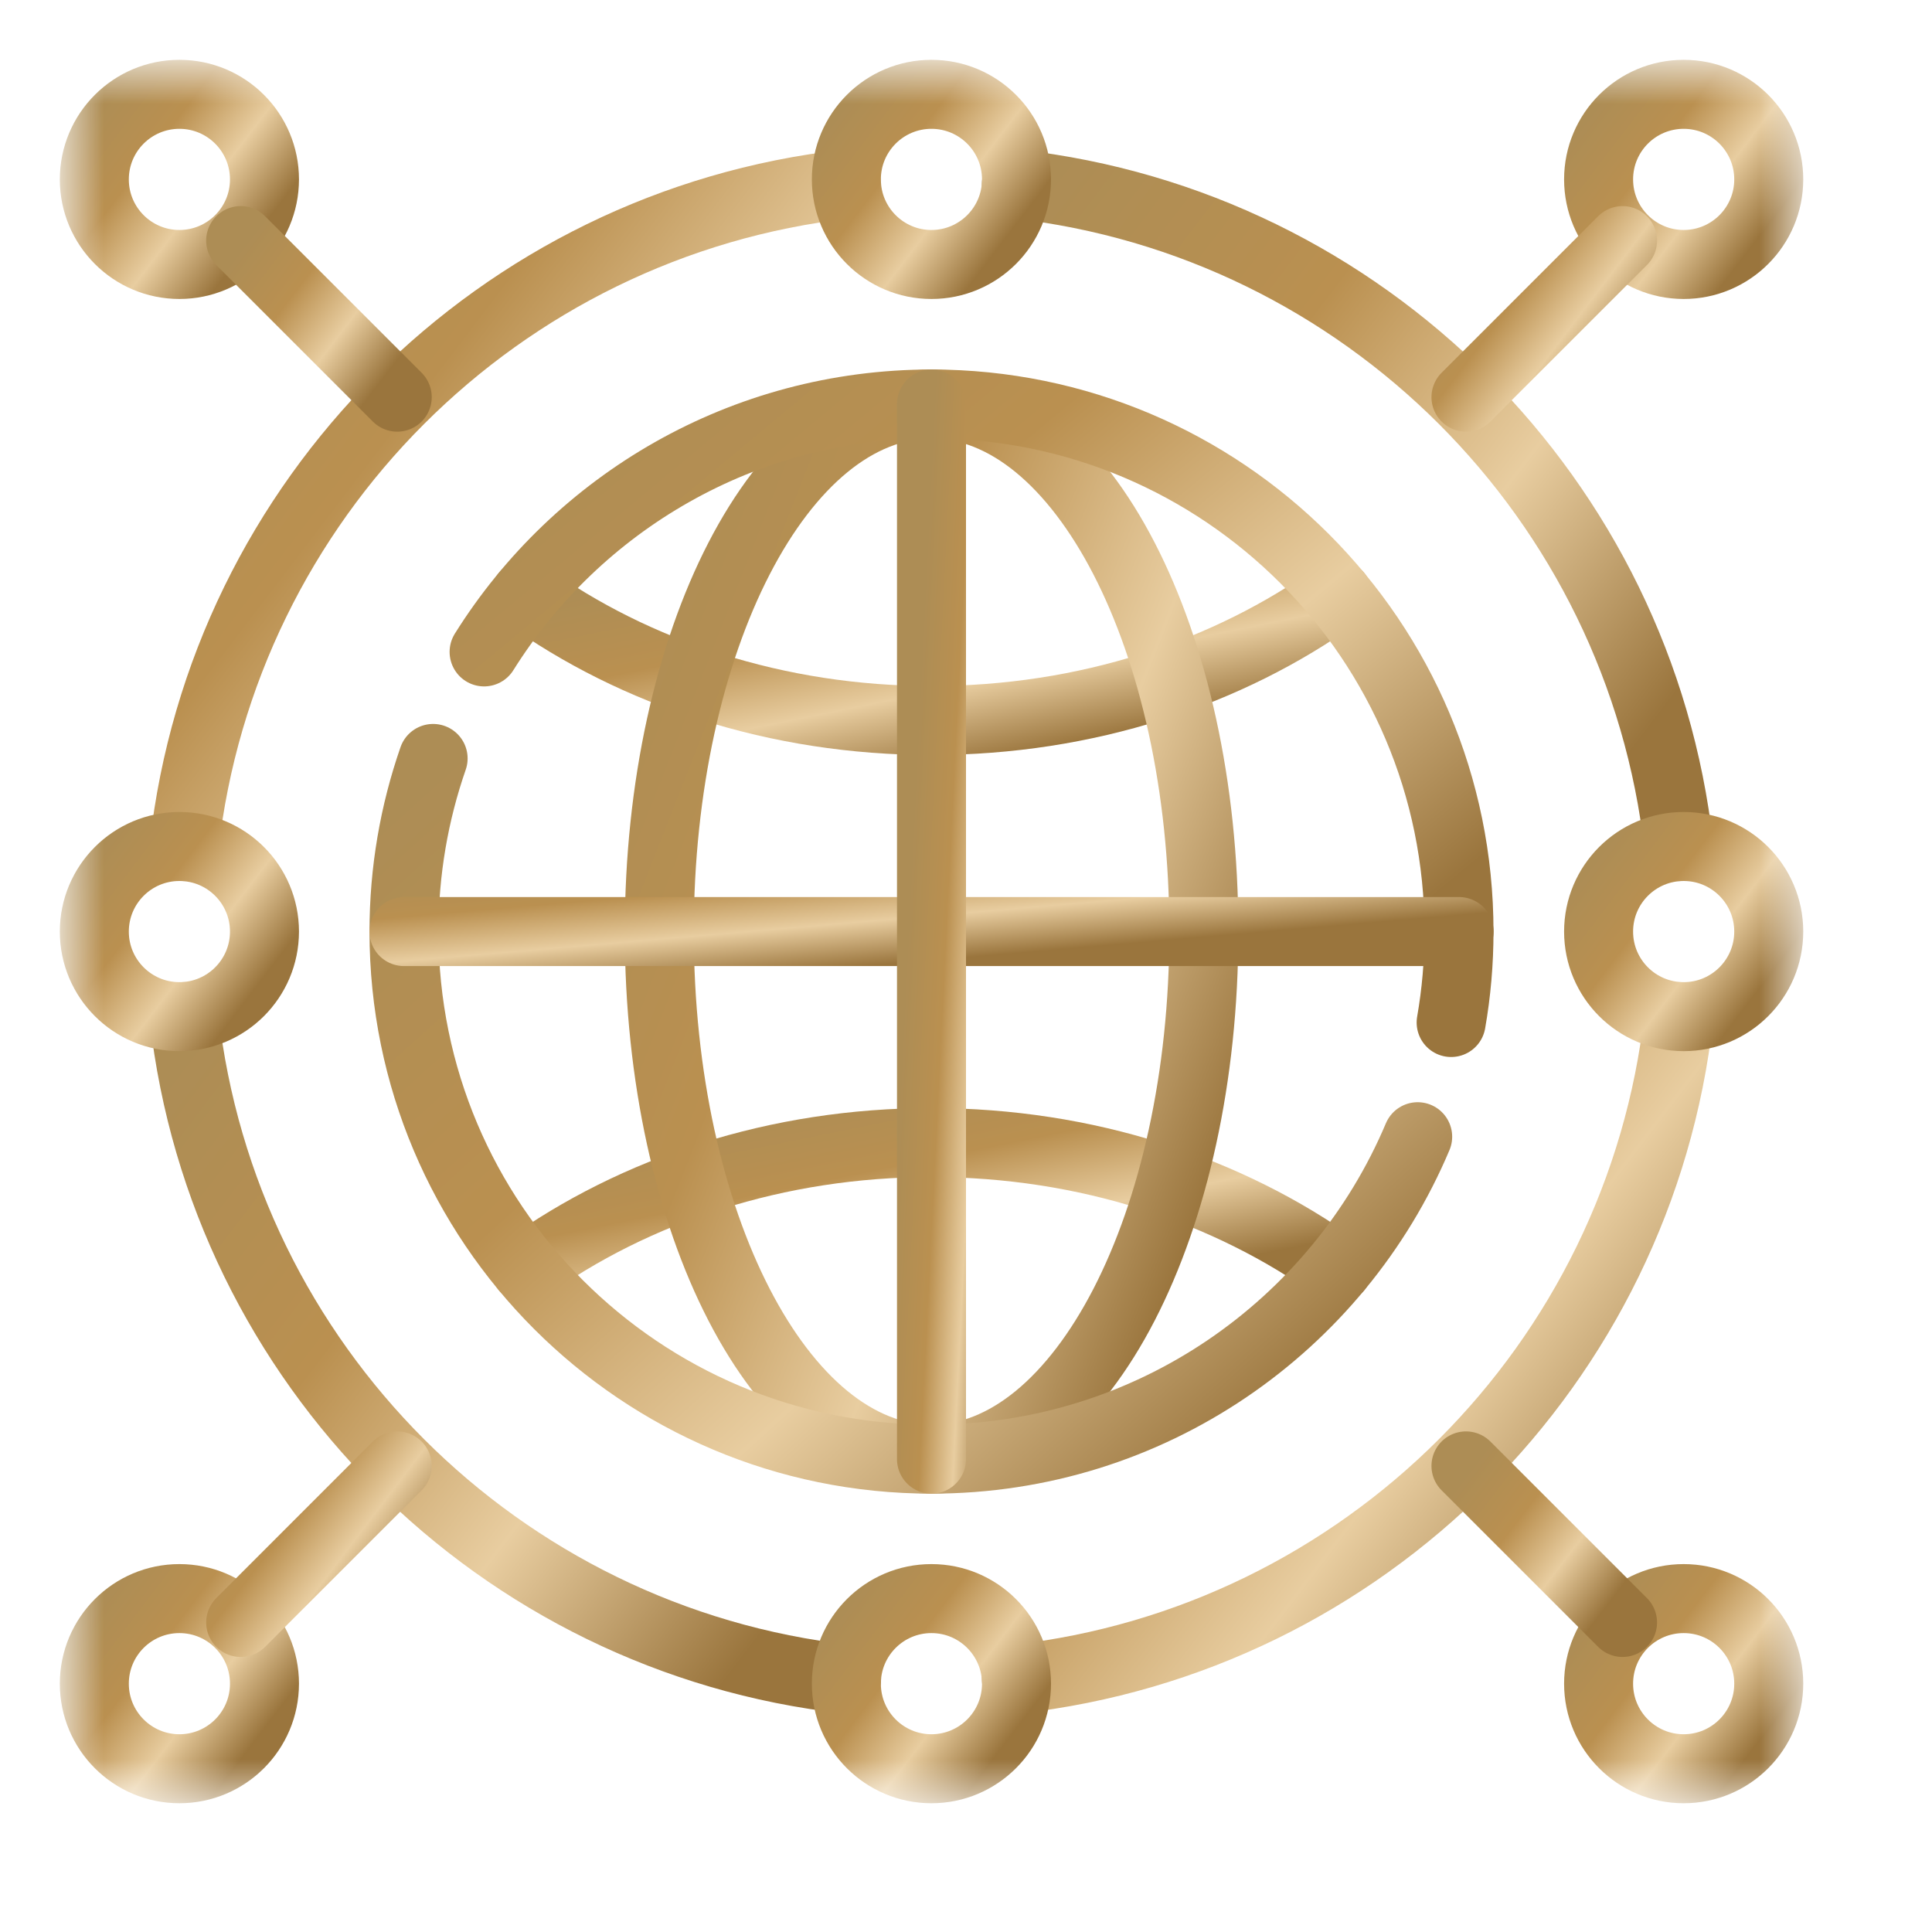 <svg width="28" height="28" viewBox="0 0 28 28" fill="none" xmlns="http://www.w3.org/2000/svg">
    <mask id="mask0_3276_2875" style="mask-type:luminance" maskUnits="userSpaceOnUse" x="1" y="1" width="25" height="25">
        <path d="M25.5 25.5V1.5H1.5V25.5H25.5Z" fill="white" stroke="white"/>
    </mask>
    <g mask="url(#mask0_3276_2875)">
        <path d="M2.668 14.734C3.234 19.771 7.232 23.769 12.269 24.335" stroke="url(#paint0_linear_3276_2875)" stroke-miterlimit="10" stroke-linecap="round" stroke-linejoin="round"/>
        <path d="M14.73 24.335C19.768 23.769 23.766 19.771 24.331 14.734" stroke="url(#paint1_linear_3276_2875)" stroke-miterlimit="10" stroke-linecap="round" stroke-linejoin="round"/>
        <path d="M2.668 12.269C3.234 7.232 7.232 3.234 12.269 2.668" stroke="url(#paint2_linear_3276_2875)" stroke-miterlimit="10" stroke-linecap="round" stroke-linejoin="round"/>
        <path d="M14.73 2.668C19.768 3.234 23.766 7.232 24.331 12.269" stroke="url(#paint3_linear_3276_2875)" stroke-miterlimit="10" stroke-linecap="round" stroke-linejoin="round"/>
        <path d="M7.617 8.618C9.202 9.755 11.256 10.442 13.5 10.442C15.745 10.442 17.799 9.755 19.384 8.618" stroke="url(#paint4_linear_3276_2875)" stroke-miterlimit="10" stroke-linecap="round" stroke-linejoin="round"/>
        <path d="M19.384 18.384C17.799 17.246 15.745 16.559 13.5 16.559C11.256 16.559 9.202 17.246 7.617 18.384" stroke="url(#paint5_linear_3276_2875)" stroke-miterlimit="10" stroke-linecap="round" stroke-linejoin="round"/>
        <path d="M17.447 13.502C17.447 17.724 15.68 21.147 13.501 21.147C11.321 21.147 9.555 17.724 9.555 13.502C9.555 9.279 11.321 5.856 13.501 5.856C15.68 5.856 17.447 9.279 17.447 13.502Z" stroke="url(#paint6_linear_3276_2875)" stroke-miterlimit="10" stroke-linecap="round" stroke-linejoin="round"/>
        <path d="M7.016 9.448C8.367 7.29 10.766 5.855 13.499 5.855C17.722 5.855 21.145 9.278 21.145 13.501C21.145 13.95 21.106 14.391 21.031 14.819" stroke="url(#paint7_linear_3276_2875)" stroke-miterlimit="10" stroke-linecap="round" stroke-linejoin="round"/>
        <path d="M20.546 16.474C19.387 19.22 16.669 21.147 13.501 21.147C9.278 21.147 5.855 17.724 5.855 13.501C5.855 12.622 6.004 11.778 6.277 10.992" stroke="url(#paint8_linear_3276_2875)" stroke-miterlimit="10" stroke-linecap="round" stroke-linejoin="round"/>
        <path d="M5.855 13.501H21.146" stroke="url(#paint9_linear_3276_2875)" stroke-miterlimit="10" stroke-linecap="round" stroke-linejoin="round"/>
        <path d="M13.5 5.856V21.147" stroke="url(#paint10_linear_3276_2875)" stroke-miterlimit="10" stroke-linecap="round" stroke-linejoin="round"/>
        <path d="M14.732 2.6C14.732 3.281 14.18 3.833 13.499 3.833C12.818 3.833 12.266 3.281 12.266 2.6C12.266 1.919 12.818 1.367 13.499 1.367C14.18 1.367 14.732 1.919 14.732 2.6Z" stroke="url(#paint11_linear_3276_2875)" stroke-miterlimit="10" stroke-linecap="round" stroke-linejoin="round"/>
        <path d="M3.833 2.6C3.833 3.281 3.281 3.833 2.6 3.833C1.919 3.833 1.367 3.281 1.367 2.6C1.367 1.919 1.919 1.367 2.6 1.367C3.281 1.367 3.833 1.919 3.833 2.6Z" stroke="url(#paint12_linear_3276_2875)" stroke-miterlimit="10" stroke-linecap="round" stroke-linejoin="round"/>
        <path d="M25.634 13.501C25.634 14.182 25.082 14.734 24.401 14.734C23.72 14.734 23.168 14.182 23.168 13.501C23.168 12.82 23.72 12.268 24.401 12.268C25.082 12.268 25.634 12.82 25.634 13.501Z" stroke="url(#paint13_linear_3276_2875)" stroke-miterlimit="10" stroke-linecap="round" stroke-linejoin="round"/>
        <path d="M14.732 24.401C14.732 25.082 14.18 25.634 13.499 25.634C12.818 25.634 12.266 25.082 12.266 24.401C12.266 23.72 12.818 23.168 13.499 23.168C14.18 23.168 14.732 23.72 14.732 24.401Z" stroke="url(#paint14_linear_3276_2875)" stroke-miterlimit="10" stroke-linecap="round" stroke-linejoin="round"/>
        <path d="M3.833 13.501C3.833 14.182 3.281 14.734 2.6 14.734C1.919 14.734 1.367 14.182 1.367 13.501C1.367 12.82 1.919 12.268 2.6 12.268C3.281 12.268 3.833 12.82 3.833 13.501Z" stroke="url(#paint15_linear_3276_2875)" stroke-miterlimit="10" stroke-linecap="round" stroke-linejoin="round"/>
        <path d="M5.757 5.756L3.488 3.487" stroke="url(#paint16_linear_3276_2875)" stroke-miterlimit="10" stroke-linecap="round" stroke-linejoin="round"/>
        <path d="M24.401 3.833C25.082 3.833 25.634 3.281 25.634 2.6C25.634 1.919 25.082 1.367 24.401 1.367C23.72 1.367 23.168 1.919 23.168 2.6C23.168 3.281 23.72 3.833 24.401 3.833Z" stroke="url(#paint17_linear_3276_2875)" stroke-miterlimit="10" stroke-linecap="round" stroke-linejoin="round"/>
        <path d="M21.246 5.756L23.515 3.487" stroke="url(#paint18_linear_3276_2875)" stroke-miterlimit="10" stroke-linecap="round" stroke-linejoin="round"/>
        <path d="M2.6 25.634C3.281 25.634 3.833 25.082 3.833 24.401C3.833 23.72 3.281 23.168 2.6 23.168C1.919 23.168 1.367 23.72 1.367 24.401C1.367 25.082 1.919 25.634 2.6 25.634Z" stroke="url(#paint19_linear_3276_2875)" stroke-miterlimit="10" stroke-linecap="round" stroke-linejoin="round"/>
        <path d="M5.757 21.245L3.488 23.514" stroke="url(#paint20_linear_3276_2875)" stroke-miterlimit="10" stroke-linecap="round" stroke-linejoin="round"/>
        <path d="M25.634 24.401C25.634 25.082 25.082 25.634 24.401 25.634C23.72 25.634 23.168 25.082 23.168 24.401C23.168 23.72 23.72 23.168 24.401 23.168C25.082 23.168 25.634 23.72 25.634 24.401Z" stroke="url(#paint21_linear_3276_2875)" stroke-miterlimit="10" stroke-linecap="round" stroke-linejoin="round"/>
        <path d="M21.246 21.245L23.515 23.514" stroke="url(#paint22_linear_3276_2875)" stroke-miterlimit="10" stroke-linecap="round" stroke-linejoin="round"/>
    </g>
    <defs>
        <linearGradient id="paint0_linear_3276_2875" x1="13.154" y1="28.434" x2="0.161" y2="18.524" gradientUnits="userSpaceOnUse">
            <stop offset="0.28" stop-color="#9A753D"/>
            <stop offset="0.51" stop-color="#E8CDA0"/>
            <stop offset="0.74" stop-color="#BA9050"/>
            <stop offset="1" stop-color="#AD8D55"/>
        </linearGradient>
        <linearGradient id="paint1_linear_3276_2875" x1="25.216" y1="28.434" x2="12.223" y2="18.524" gradientUnits="userSpaceOnUse">
            <stop offset="0.28" stop-color="#9A753D"/>
            <stop offset="0.51" stop-color="#E8CDA0"/>
            <stop offset="0.74" stop-color="#BA9050"/>
            <stop offset="1" stop-color="#AD8D55"/>
        </linearGradient>
        <linearGradient id="paint2_linear_3276_2875" x1="13.154" y1="16.368" x2="0.161" y2="6.458" gradientUnits="userSpaceOnUse">
            <stop offset="0.28" stop-color="#9A753D"/>
            <stop offset="0.51" stop-color="#E8CDA0"/>
            <stop offset="0.74" stop-color="#BA9050"/>
            <stop offset="1" stop-color="#AD8D55"/>
        </linearGradient>
        <linearGradient id="paint3_linear_3276_2875" x1="25.216" y1="16.368" x2="12.223" y2="6.458" gradientUnits="userSpaceOnUse">
            <stop offset="0.28" stop-color="#9A753D"/>
            <stop offset="0.51" stop-color="#E8CDA0"/>
            <stop offset="0.74" stop-color="#BA9050"/>
            <stop offset="1" stop-color="#AD8D55"/>
        </linearGradient>
        <linearGradient id="paint4_linear_3276_2875" x1="20.468" y1="11.221" x2="19.468" y2="6.304" gradientUnits="userSpaceOnUse">
            <stop offset="0.28" stop-color="#9A753D"/>
            <stop offset="0.51" stop-color="#E8CDA0"/>
            <stop offset="0.74" stop-color="#BA9050"/>
            <stop offset="1" stop-color="#AD8D55"/>
        </linearGradient>
        <linearGradient id="paint5_linear_3276_2875" x1="20.468" y1="19.163" x2="19.468" y2="14.246" gradientUnits="userSpaceOnUse">
            <stop offset="0.28" stop-color="#9A753D"/>
            <stop offset="0.51" stop-color="#E8CDA0"/>
            <stop offset="0.74" stop-color="#BA9050"/>
            <stop offset="1" stop-color="#AD8D55"/>
        </linearGradient>
        <linearGradient id="paint6_linear_3276_2875" x1="18.174" y1="27.675" x2="3.547" y2="21.917" gradientUnits="userSpaceOnUse">
            <stop offset="0.28" stop-color="#9A753D"/>
            <stop offset="0.51" stop-color="#E8CDA0"/>
            <stop offset="0.74" stop-color="#BA9050"/>
            <stop offset="1" stop-color="#AD8D55"/>
        </linearGradient>
        <linearGradient id="paint7_linear_3276_2875" x1="22.446" y1="18.647" x2="10.078" y2="3.777" gradientUnits="userSpaceOnUse">
            <stop offset="0.28" stop-color="#9A753D"/>
            <stop offset="0.51" stop-color="#E8CDA0"/>
            <stop offset="0.74" stop-color="#BA9050"/>
            <stop offset="1" stop-color="#AD8D55"/>
        </linearGradient>
        <linearGradient id="paint8_linear_3276_2875" x1="21.9" y1="25.483" x2="7.719" y2="9.835" gradientUnits="userSpaceOnUse">
            <stop offset="0.28" stop-color="#9A753D"/>
            <stop offset="0.51" stop-color="#E8CDA0"/>
            <stop offset="0.74" stop-color="#BA9050"/>
            <stop offset="1" stop-color="#AD8D55"/>
        </linearGradient>
        <linearGradient id="paint9_linear_3276_2875" x1="22.555" y1="13.928" x2="22.316" y2="11.142" gradientUnits="userSpaceOnUse">
            <stop offset="0.28" stop-color="#9A753D"/>
            <stop offset="0.51" stop-color="#E8CDA0"/>
            <stop offset="0.74" stop-color="#BA9050"/>
            <stop offset="1" stop-color="#AD8D55"/>
        </linearGradient>
        <linearGradient id="paint10_linear_3276_2875" x1="14.592" y1="27.675" x2="12.457" y2="27.569" gradientUnits="userSpaceOnUse">
            <stop offset="0.28" stop-color="#9A753D"/>
            <stop offset="0.51" stop-color="#E8CDA0"/>
            <stop offset="0.74" stop-color="#BA9050"/>
            <stop offset="1" stop-color="#AD8D55"/>
        </linearGradient>
        <linearGradient id="paint11_linear_3276_2875" x1="14.959" y1="4.886" x2="11.622" y2="2.34" gradientUnits="userSpaceOnUse">
            <stop offset="0.28" stop-color="#9A753D"/>
            <stop offset="0.51" stop-color="#E8CDA0"/>
            <stop offset="0.74" stop-color="#BA9050"/>
            <stop offset="1" stop-color="#AD8D55"/>
        </linearGradient>
        <linearGradient id="paint12_linear_3276_2875" x1="4.061" y1="4.886" x2="0.723" y2="2.34" gradientUnits="userSpaceOnUse">
            <stop offset="0.28" stop-color="#9A753D"/>
            <stop offset="0.51" stop-color="#E8CDA0"/>
            <stop offset="0.74" stop-color="#BA9050"/>
            <stop offset="1" stop-color="#AD8D55"/>
        </linearGradient>
        <linearGradient id="paint13_linear_3276_2875" x1="25.861" y1="15.787" x2="22.524" y2="13.242" gradientUnits="userSpaceOnUse">
            <stop offset="0.28" stop-color="#9A753D"/>
            <stop offset="0.51" stop-color="#E8CDA0"/>
            <stop offset="0.74" stop-color="#BA9050"/>
            <stop offset="1" stop-color="#AD8D55"/>
        </linearGradient>
        <linearGradient id="paint14_linear_3276_2875" x1="14.959" y1="26.687" x2="11.622" y2="24.141" gradientUnits="userSpaceOnUse">
            <stop offset="0.28" stop-color="#9A753D"/>
            <stop offset="0.51" stop-color="#E8CDA0"/>
            <stop offset="0.74" stop-color="#BA9050"/>
            <stop offset="1" stop-color="#AD8D55"/>
        </linearGradient>
        <linearGradient id="paint15_linear_3276_2875" x1="4.061" y1="15.787" x2="0.723" y2="13.242" gradientUnits="userSpaceOnUse">
            <stop offset="0.28" stop-color="#9A753D"/>
            <stop offset="0.51" stop-color="#E8CDA0"/>
            <stop offset="0.74" stop-color="#BA9050"/>
            <stop offset="1" stop-color="#AD8D55"/>
        </linearGradient>
        <linearGradient id="paint16_linear_3276_2875" x1="5.966" y1="6.725" x2="2.896" y2="4.383" gradientUnits="userSpaceOnUse">
            <stop offset="0.28" stop-color="#9A753D"/>
            <stop offset="0.51" stop-color="#E8CDA0"/>
            <stop offset="0.74" stop-color="#BA9050"/>
            <stop offset="1" stop-color="#AD8D55"/>
        </linearGradient>
        <linearGradient id="paint17_linear_3276_2875" x1="25.861" y1="4.886" x2="22.524" y2="2.34" gradientUnits="userSpaceOnUse">
            <stop offset="0.28" stop-color="#9A753D"/>
            <stop offset="0.51" stop-color="#E8CDA0"/>
            <stop offset="0.74" stop-color="#BA9050"/>
            <stop offset="1" stop-color="#AD8D55"/>
        </linearGradient>
        <linearGradient id="paint18_linear_3276_2875" x1="23.724" y1="6.725" x2="20.654" y2="4.383" gradientUnits="userSpaceOnUse">
            <stop offset="0.28" stop-color="#9A753D"/>
            <stop offset="0.51" stop-color="#E8CDA0"/>
            <stop offset="0.74" stop-color="#BA9050"/>
            <stop offset="1" stop-color="#AD8D55"/>
        </linearGradient>
        <linearGradient id="paint19_linear_3276_2875" x1="4.061" y1="26.687" x2="0.723" y2="24.141" gradientUnits="userSpaceOnUse">
            <stop offset="0.28" stop-color="#9A753D"/>
            <stop offset="0.51" stop-color="#E8CDA0"/>
            <stop offset="0.74" stop-color="#BA9050"/>
            <stop offset="1" stop-color="#AD8D55"/>
        </linearGradient>
        <linearGradient id="paint20_linear_3276_2875" x1="5.966" y1="24.483" x2="2.896" y2="22.141" gradientUnits="userSpaceOnUse">
            <stop offset="0.28" stop-color="#9A753D"/>
            <stop offset="0.51" stop-color="#E8CDA0"/>
            <stop offset="0.74" stop-color="#BA9050"/>
            <stop offset="1" stop-color="#AD8D55"/>
        </linearGradient>
        <linearGradient id="paint21_linear_3276_2875" x1="25.861" y1="26.687" x2="22.524" y2="24.141" gradientUnits="userSpaceOnUse">
            <stop offset="0.28" stop-color="#9A753D"/>
            <stop offset="0.51" stop-color="#E8CDA0"/>
            <stop offset="0.74" stop-color="#BA9050"/>
            <stop offset="1" stop-color="#AD8D55"/>
        </linearGradient>
        <linearGradient id="paint22_linear_3276_2875" x1="23.724" y1="24.483" x2="20.654" y2="22.141" gradientUnits="userSpaceOnUse">
            <stop offset="0.28" stop-color="#9A753D"/>
            <stop offset="0.51" stop-color="#E8CDA0"/>
            <stop offset="0.74" stop-color="#BA9050"/>
            <stop offset="1" stop-color="#AD8D55"/>
        </linearGradient>
    </defs>
</svg>
